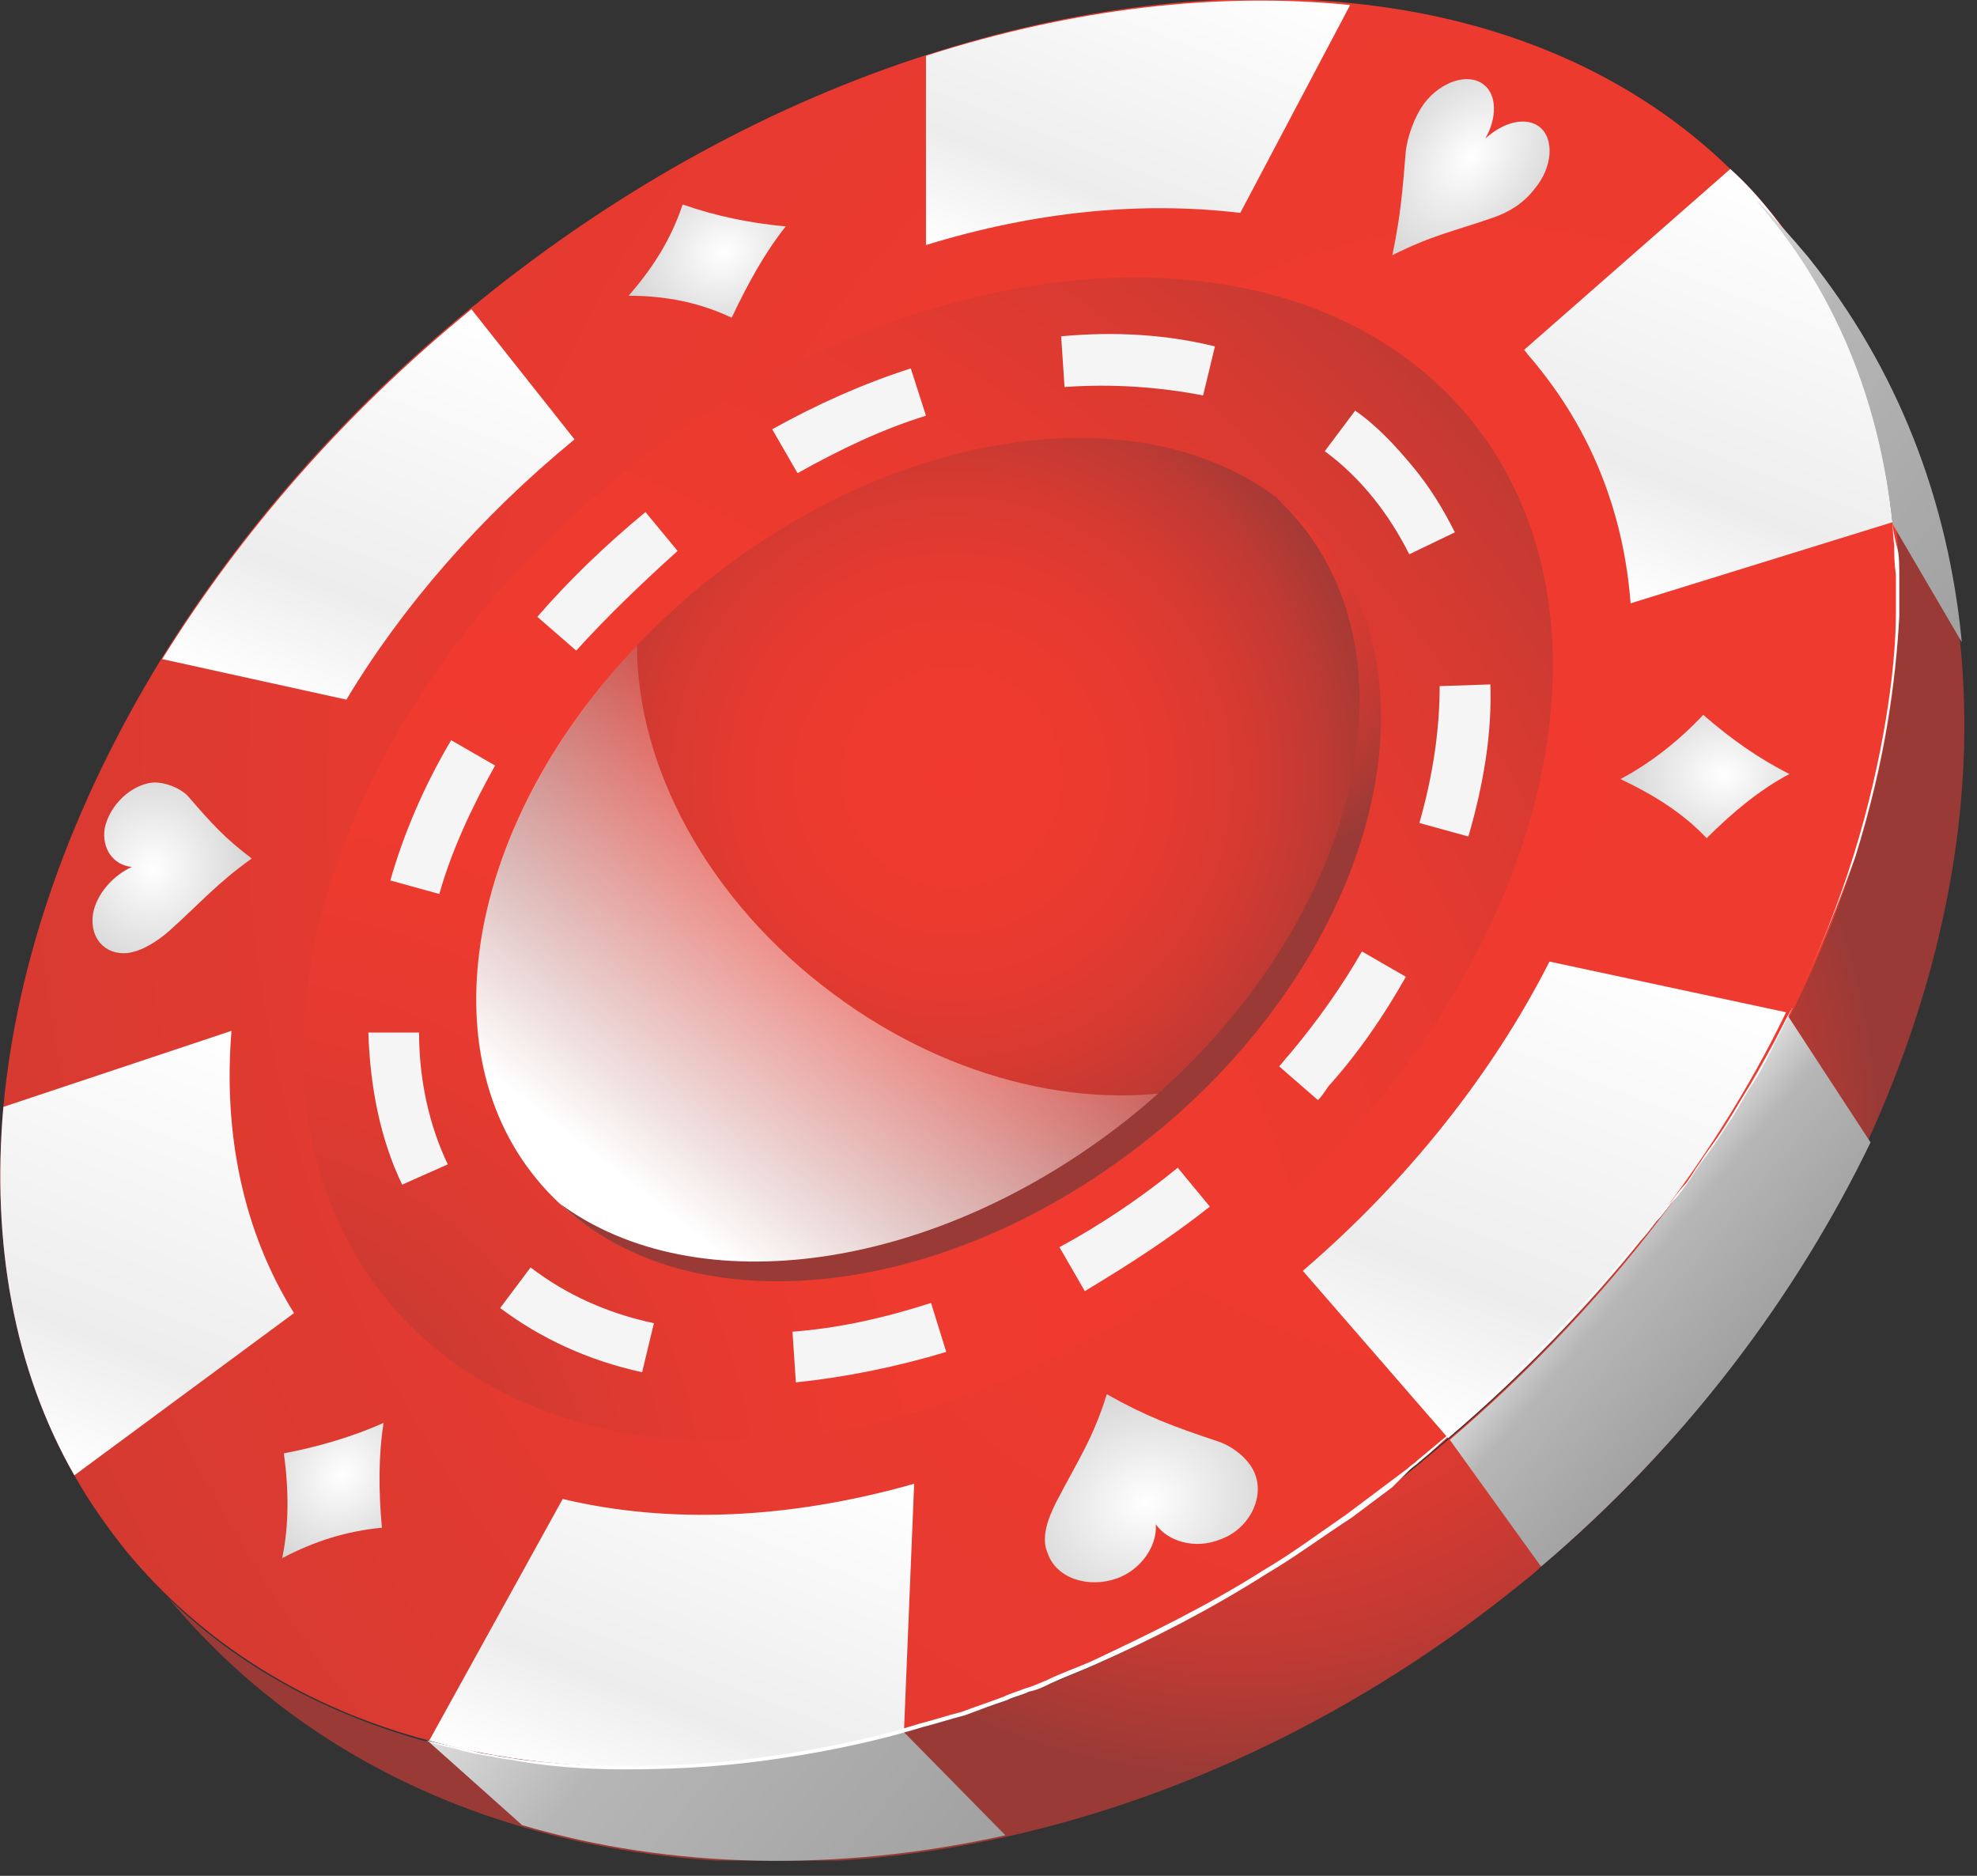 <svg width="117" height="111" viewBox="0 0 117 111" fill="none" xmlns="http://www.w3.org/2000/svg">
<rect x="0" y="0" width="117" height="111" fill="#333333" stroke="none"/>
<g clip-path="url(#clip0_36_15975)">
<path d="M91.2 92.7C90.8 93.1 90.4 93.4 89.9 93.8C80.5 101.4 69.9 106.4 59.5 108.7C49.6 110.9 39.7 110.7 30.9 108.1C22.7 105.7 15.5 101.2 10 94.6C14.2 98.7 19.5 101.5 25.4 103.1C33.8 105.4 43.5 105.1 53.5 102.5C63.8 99.8 74.3 94.5 83.9 86.7C84.5 86.2 85.1 85.7 85.7 85.2C94.5 77.7 101.2 69 105.7 60.1C110.6 50.3 112.8 40.2 111.9 31C111.2 24.3 108.9 18.1 104.7 12.9C104.4 12.5 104.1 12.2 103.8 11.8C104.9 12.9 105.9 14 106.9 15.2C112.2 21.8 115.2 29.6 116 38C117 47.6 115 57.8 110.5 67.6C106.3 76.7 99.8 85.4 91.2 92.7Z" fill="url(#paint0_radial_36_15975)"/>
<path d="M85.7 85.1C85.1 85.6 84.5 86.1 83.9 86.6C74.3 94.4 63.8 99.7 53.5 102.4C43.5 105 33.8 105.3 25.4 103C18.2 101.1 12 97.3 7.4 91.7C6.3 90.3 5.3 88.9 4.4 87.3C0.8 81 -0.5 73.5 0.2 65.5C1 56.8 4.2 47.7 9.6 38.9C14.2 31.5 20.3 24.4 27.9 18.2C28 18.1 28.2 18 28.4 17.8C36.8 11 45.9 6.1 55 3.2C63.7 0.4 72.3 -0.6 80.1 0.2C88.9 1.1 96.7 4.4 102.5 10.1C103.4 10.9 104.2 11.8 105 12.8C109.2 18 111.5 24.1 112.2 30.9C113.1 40 110.9 50.2 106 60C101.3 69 94.5 77.6 85.7 85.1Z" fill="url(#paint1_radial_36_15975)"/>
<path d="M73.2 73.4C55.5 87.8 32.9 89.3 22.8 76.8C12.7 64.3 18.9 42.6 36.6 28.2C54.4 13.9 77 12.4 87.1 24.9C97.1 37.3 91 59.1 73.2 73.4Z" fill="url(#paint2_radial_36_15975)"/>
<path d="M73.4 12.6C67.6 11.9 61.3 12.5 54.8 14.5V3.3C63.5 0.5 72.1 -0.5 79.9 0.3L73.4 12.6Z" fill="url(#paint3_linear_36_15975)"/>
<path d="M20.5 41.4L9.6 39C14.2 31.6 20.3 24.5 27.9 18.3L34 26C28.4 30.6 23.8 35.9 20.5 41.4Z" fill="url(#paint4_linear_36_15975)"/>
<path d="M17.4 77.7L4.4 87.3C0.8 81 -0.5 73.5 0.2 65.5L13.7 61C13.2 67.1 14.4 72.9 17.4 77.7Z" fill="url(#paint5_linear_36_15975)"/>
<path d="M53.5 102.4C43.5 105 33.8 105.3 25.4 103L33.3 88.7C39.6 90.2 46.7 89.9 54.1 87.8L53.5 102.4Z" fill="url(#paint6_linear_36_15975)"/>
<path d="M85.7 85.1L77.1 75.2C83.4 69.8 88.4 63.4 91.7 56.9L105.7 59.9C101.3 69 94.5 77.6 85.7 85.1Z" fill="url(#paint7_linear_36_15975)"/>
<path d="M112 30.9L96.5 35.7C96.1 30.5 94.3 25.8 91.1 21.8C90.8 21.4 90.5 21.1 90.2 20.7L102.4 10C103.3 10.8 104.1 11.7 104.9 12.7C109 18 111.3 24.2 112 30.9Z" fill="url(#paint8_linear_36_15975)"/>
<path d="M29.6 77.4L31.4 75C33.5 76.6 35.9 77.7 38.7 78.3L38 81.2C34.8 80.5 32 79.2 29.6 77.4ZM23.8 70.1C22.5 67.4 21.9 64.3 21.8 61.1H24.8C24.8 63.9 25.4 66.6 26.5 68.9L23.8 70.1ZM47.1 81.8L46.9 78.8C49.6 78.6 52.3 78 55.1 77.1L56 80C53 80.9 50 81.5 47.1 81.8ZM23.1 52.1C23.9 49.3 25.1 46.5 26.7 43.8L29.3 45.3C27.9 47.8 26.7 50.4 26 52.9L23.1 52.1ZM64.2 76.4L62.7 73.8C65.1 72.5 67.5 70.9 69.7 69.1L71.6 71.4C69.2 73.3 66.7 74.9 64.2 76.4ZM34.1 38.5L31.8 36.5C33.7 34.3 35.9 32.2 38.2 30.3L40.1 32.6C38 34.5 36 36.4 34.1 38.5ZM78 65.1L75.7 63.1C75.9 62.9 76.1 62.6 76.3 62.4C77.9 60.5 79.4 58.4 80.6 56.3L83.2 57.8C81.9 60.1 80.4 62.3 78.6 64.3C78.4 64.6 78.2 64.9 78 65.1ZM47.2 28L45.7 25.4C48.4 23.9 51.1 22.7 53.9 21.8L54.8 24.6C52.2 25.4 49.7 26.6 47.2 28ZM84 48.7C84.8 45.9 85.2 43.2 85.2 40.6L88.2 40.5C88.3 43.4 87.8 46.4 86.9 49.5L84 48.7ZM63 22.9L62.8 19.9C66 19.6 69.1 19.8 71.9 20.5L71.2 23.4C68.6 22.9 65.9 22.7 63 22.9ZM83.4 32.8C82.8 31.6 82.1 30.5 81.3 29.5C80.5 28.5 79.5 27.5 78.4 26.7L80.2 24.3C81.5 25.2 82.6 26.4 83.6 27.6C84.6 28.8 85.4 30.1 86.1 31.5L83.4 32.8Z" fill="#F5F5F5"/>
<path d="M68.2 67.2C55.3 77.6 39 78.7 31.7 69.7C24.4 60.7 28.9 44.9 41.7 34.5C54.6 24.1 70.9 23 78.2 32C85.5 41 81 56.8 68.2 67.2Z" fill="url(#paint9_radial_36_15975)"/>
<path d="M71.5 64.2C70.5 65.2 69.4 66.2 68.2 67.2C55.3 77.6 39 78.7 31.7 69.7C25.2 61.7 28 48.3 37.7 38.2C37.7 45.4 41.9 53.3 49.3 58.8C56.4 64.1 64.8 65.9 71.5 64.2Z" fill="url(#paint10_linear_36_15975)"/>
<path d="M68.2 67.2C56.1 77 40.9 78.6 33.1 71.2C41.2 77.2 55.4 75.3 66.9 66.1C79.8 55.7 84.3 39.9 76.9 30.9C76.5 30.4 76 29.9 75.5 29.4C76.5 30.2 77.4 31 78.3 32C85.5 41 81 56.8 68.2 67.2Z" fill="url(#paint11_radial_36_15975)"/>
<path d="M116.1 38L112 31C111.3 24.3 109 18.1 104.8 12.9C104.5 12.5 104.2 12.2 103.9 11.8C105 12.9 106 14 107 15.2C112.3 21.8 115.3 29.6 116.1 38Z" fill="url(#paint12_linear_36_15975)"/>
<path d="M91.2 92.7L85.8 85.2C94.6 77.7 101.3 69 105.8 60.1L110.7 67.6C106.3 76.7 99.8 85.4 91.2 92.7Z" fill="url(#paint13_linear_36_15975)"/>
<path d="M59.5 108.6C49.6 110.8 39.7 110.6 30.9 108L25.3 103C33.7 105.3 43.4 105 53.4 102.4L59.5 108.6Z" fill="url(#paint14_linear_36_15975)"/>
<path fill-rule="evenodd" clip-rule="evenodd" d="M91.1 7.5C92 8.2 91.9 9.9 90.8 11.2C90.1 12.1 89.2 12.6 88.3 12.9C86 13.7 84.8 13.9 82.4 15.1C82.9 12.7 83 11.3 83.2 8.9C83.3 8.1 83.7 6.9 84.3 6.1C85.3 4.8 86.9 4.3 87.8 5C88.6 5.6 88.6 7 87.9 8.2C89 7.2 90.3 6.9 91.1 7.5Z" fill="url(#paint15_radial_36_15975)"/>
<path fill-rule="evenodd" clip-rule="evenodd" d="M66.1 93.4C64.4 94 62.5 93.4 62 91.9C61.6 91 62 89.9 62.5 88.9C63.8 86.4 64.7 85.1 65.5 82.5C67.8 83.8 69.4 84.4 72.1 85.3C73 85.6 74 86.4 74.3 87.3C74.8 88.7 73.9 90.5 72.2 91.1C70.7 91.7 69.1 91.2 68.4 90.2C68.5 91.5 67.5 92.9 66.1 93.4Z" fill="url(#paint16_radial_36_15975)"/>
<path fill-rule="evenodd" clip-rule="evenodd" d="M5.5 54.1C5.3 55.5 6.2 56.5 7.5 56.4C8.4 56.3 9.3 55.7 10 55.1C11.9 53.4 12.8 52.3 14.9 50.8C13.3 49.6 12.5 48.7 11.2 47.2C10.8 46.7 9.9 46.3 9.1 46.3C7.8 46.4 6.5 47.6 6.2 49C6 50.2 6.7 51.2 7.8 51.3C6.7 51.8 5.7 52.9 5.5 54.1Z" fill="url(#paint17_radial_36_15975)"/>
<path fill-rule="evenodd" clip-rule="evenodd" d="M100.8 42.3C102.4 43.7 104.1 44.9 105.9 45.8C104.2 46.7 102.6 48 101 49.6C99.6 48.1 97.8 47 95.9 46.1C97.6 45.2 99.3 43.9 100.8 42.3Z" fill="url(#paint18_radial_36_15975)"/>
<path fill-rule="evenodd" clip-rule="evenodd" d="M40.4 12.1C42.4 12.8 44.4 13.2 46.5 13.4C45.3 14.9 44.3 16.7 43.3 18.8C41.4 17.9 39.4 17.5 37.2 17.5C38.6 15.9 39.7 14.2 40.4 12.1Z" fill="url(#paint19_radial_36_15975)"/>
<path fill-rule="evenodd" clip-rule="evenodd" d="M16.8 86C18.9 85.6 20.9 85 22.7 84.2C22.4 86.1 22.4 88.2 22.6 90.4C20.5 90.6 18.6 91.2 16.7 92.2C17.1 90.3 17.1 88.2 16.8 86Z" fill="url(#paint20_radial_36_15975)"/>
<path d="M112 30.9C112 30.9 112 31.4 112.1 32.3C112.1 32.8 112.1 33.3 112.2 34C112.2 34.3 112.2 34.7 112.2 35.1C112.2 35.5 112.2 35.9 112.2 36.3C112.2 38 112 40.2 111.6 42.6C111.2 45 110.6 47.7 109.7 50.6C108.8 53.5 107.6 56.5 106.1 59.6C105.9 60 105.7 60.4 105.5 60.8C105.3 61.2 105.1 61.6 104.9 62C104.5 62.8 104.1 63.6 103.6 64.3C103.1 65.1 102.7 65.9 102.2 66.6C101.7 67.4 101.2 68.1 100.6 68.9C100.3 69.3 100.1 69.7 99.8 70.1C99.5 70.5 99.2 70.9 98.9 71.2C98.6 71.6 98.3 72 98 72.3C97.7 72.7 97.4 73.1 97.1 73.4C96.5 74.1 95.9 74.9 95.2 75.6L94.7 76.2L94.2 76.7C93.9 77.1 93.5 77.4 93.2 77.8C91.9 79.3 90.5 80.6 89 82C88.3 82.7 87.5 83.3 86.8 84L85.7 85L84.6 86L84 86.5C83.8 86.7 83.6 86.8 83.4 87L82.4 88L81.2 88.9C80.8 89.2 80.4 89.5 80 89.8C78.3 90.9 76.7 92.1 75 93.1C71.7 95.2 68.2 97 64.8 98.5C63.9 98.9 63.1 99.2 62.2 99.6C61.8 99.8 61.4 100 60.9 100.1C60.5 100.3 60 100.4 59.6 100.6C58.7 100.9 57.9 101.2 57.1 101.5C56.3 101.7 55.4 102 54.6 102.2C51.3 103.2 48.1 103.8 45.1 104.2C42.1 104.6 39.4 104.7 36.9 104.7C34.5 104.7 32.3 104.5 30.6 104.2C30.2 104.1 29.8 104.1 29.4 104C29 103.9 28.7 103.9 28.3 103.8C27.6 103.7 27.1 103.5 26.6 103.4C25.7 103.2 25.2 103 25.2 103C25.2 103 25.7 103.1 26.6 103.3C27.1 103.4 27.6 103.5 28.3 103.7C28.6 103.8 29 103.8 29.4 103.9C29.8 104 30.2 104 30.6 104.1C32.3 104.3 34.4 104.5 36.9 104.5C39.3 104.5 42.1 104.4 45 104C48 103.6 51.2 103 54.4 102C55.2 101.8 56.1 101.5 56.9 101.3C57.7 101 58.6 100.7 59.4 100.4C59.8 100.2 60.2 100.1 60.7 99.9C61.1 99.8 61.5 99.6 62 99.4C62.8 99 63.7 98.7 64.6 98.3C68 96.7 71.5 95 74.8 92.9C76.5 91.9 78.1 90.7 79.7 89.6C80.1 89.3 80.5 89 80.9 88.7L82.1 87.8L83.3 86.9C83.5 86.7 83.7 86.6 83.9 86.4L84.5 85.9L85.7 84.9L86.8 83.9C87.5 83.2 88.3 82.6 89 81.9C90.4 80.5 91.9 79.1 93.2 77.7C93.5 77.3 93.9 77 94.2 76.6L94.7 76.1L95.2 75.5C95.8 74.8 96.4 74 97.1 73.3C97.4 72.9 97.7 72.5 98 72.2C98.3 71.8 98.6 71.4 98.9 71.1C99.2 70.7 99.5 70.3 99.8 70C100.1 69.6 100.3 69.2 100.6 68.8C101.1 68 101.7 67.3 102.2 66.5C102.7 65.7 103.1 64.9 103.6 64.2C104.1 63.4 104.5 62.6 104.9 61.9C105.1 61.5 105.3 61.1 105.5 60.7C105.7 60.3 105.9 59.9 106.1 59.6C107.6 56.5 108.8 53.5 109.8 50.7C110.7 47.8 111.3 45.2 111.7 42.8C112.1 40.4 112.3 38.3 112.4 36.5C112.4 36.1 112.4 35.7 112.4 35.3C112.4 34.9 112.4 34.5 112.4 34.2C112.4 33.5 112.4 32.9 112.3 32.5C112 31.4 112 30.9 112 30.9Z" fill="white"/>
</g>
<defs>
<radialGradient id="paint0_radial_36_15975" cx="0" cy="0" r="1" gradientUnits="userSpaceOnUse" gradientTransform="translate(73.298 67.249) rotate(39.819) scale(49.182)">
<stop stop-color="#F03A2F"/>
<stop offset="0.225" stop-color="#ED3A2F"/>
<stop offset="0.377" stop-color="#E43A30"/>
<stop offset="0.508" stop-color="#D53A31"/>
<stop offset="0.627" stop-color="#C03A33"/>
<stop offset="0.737" stop-color="#A43A35"/>
<stop offset="0.774" stop-color="#993A36"/>
</radialGradient>
<radialGradient id="paint1_radial_36_15975" cx="0" cy="0" r="1" gradientUnits="userSpaceOnUse" gradientTransform="translate(88.253 46.906) rotate(39.819) scale(181.604 181.604)">
<stop stop-color="#F03A2F"/>
<stop offset="0.225" stop-color="#ED3A2F"/>
<stop offset="0.377" stop-color="#E43A30"/>
<stop offset="0.508" stop-color="#D53A31"/>
<stop offset="0.627" stop-color="#C03A33"/>
<stop offset="0.737" stop-color="#A43A35"/>
<stop offset="0.774" stop-color="#993A36"/>
</radialGradient>
<radialGradient id="paint2_radial_36_15975" cx="0" cy="0" r="1" gradientUnits="userSpaceOnUse" gradientTransform="translate(13.382 90.29) rotate(39.819) scale(110.175 110.175)">
<stop stop-color="#993A36"/>
<stop offset="0.005" stop-color="#9B3A36"/>
<stop offset="0.085" stop-color="#BA3A33"/>
<stop offset="0.169" stop-color="#D23A31"/>
<stop offset="0.257" stop-color="#E33A30"/>
<stop offset="0.353" stop-color="#ED3A2F"/>
<stop offset="0.472" stop-color="#F03A2F"/>
<stop offset="0.628" stop-color="#ED3A2F"/>
<stop offset="0.732" stop-color="#E43A30"/>
<stop offset="0.82" stop-color="#D53A31"/>
<stop offset="0.9" stop-color="#C03A33"/>
<stop offset="0.974" stop-color="#A53A35"/>
<stop offset="1" stop-color="#993A36"/>
</radialGradient>
<linearGradient id="paint3_linear_36_15975" x1="61.392" y1="17.122" x2="69.575" y2="-3.779" gradientUnits="userSpaceOnUse">
<stop stop-color="white"/>
<stop offset="0.29" stop-color="#EDEDED"/>
<stop offset="1" stop-color="white"/>
</linearGradient>
<linearGradient id="paint4_linear_36_15975" x1="17.948" y1="42.24" x2="27.387" y2="18.13" gradientUnits="userSpaceOnUse">
<stop stop-color="white"/>
<stop offset="0.29" stop-color="#EDEDED"/>
<stop offset="1" stop-color="white"/>
</linearGradient>
<linearGradient id="paint5_linear_36_15975" x1="2.869" y1="86.737" x2="13.036" y2="60.768" gradientUnits="userSpaceOnUse">
<stop stop-color="white"/>
<stop offset="0.29" stop-color="#EDEDED"/>
<stop offset="1" stop-color="white"/>
</linearGradient>
<linearGradient id="paint6_linear_36_15975" x1="37.45" y1="107.765" x2="46.398" y2="84.909" gradientUnits="userSpaceOnUse">
<stop stop-color="white"/>
<stop offset="0.29" stop-color="#EDEDED"/>
<stop offset="1" stop-color="white"/>
</linearGradient>
<linearGradient id="paint7_linear_36_15975" x1="84.755" y1="84.732" x2="95.931" y2="56.184" gradientUnits="userSpaceOnUse">
<stop stop-color="white"/>
<stop offset="0.29" stop-color="#EDEDED"/>
<stop offset="1" stop-color="white"/>
</linearGradient>
<linearGradient id="paint8_linear_36_15975" x1="97.078" y1="36.023" x2="106.551" y2="11.825" gradientUnits="userSpaceOnUse">
<stop stop-color="white"/>
<stop offset="0.29" stop-color="#EDEDED"/>
<stop offset="1" stop-color="white"/>
</linearGradient>
<radialGradient id="paint9_radial_36_15975" cx="0" cy="0" r="1" gradientUnits="userSpaceOnUse" gradientTransform="translate(56.356 46) rotate(39.819) scale(34.766)">
<stop stop-color="#F03A2F"/>
<stop offset="0.225" stop-color="#ED3A2F"/>
<stop offset="0.377" stop-color="#E43A30"/>
<stop offset="0.508" stop-color="#D53A31"/>
<stop offset="0.627" stop-color="#C03A33"/>
<stop offset="0.737" stop-color="#A43A35"/>
<stop offset="0.774" stop-color="#993A36"/>
</radialGradient>
<linearGradient id="paint10_linear_36_15975" x1="38.784" y1="71.189" x2="57.034" y2="47.939" gradientUnits="userSpaceOnUse">
<stop stop-color="white"/>
<stop offset="1" stop-color="white" stop-opacity="0"/>
</linearGradient>
<radialGradient id="paint11_radial_36_15975" cx="0" cy="0" r="1" gradientUnits="userSpaceOnUse" gradientTransform="translate(66.127 30.54) rotate(39.819) scale(30.203)">
<stop stop-color="#F03A2F"/>
<stop offset="0.225" stop-color="#ED3A2F"/>
<stop offset="0.377" stop-color="#E43A30"/>
<stop offset="0.508" stop-color="#D53A31"/>
<stop offset="0.627" stop-color="#C03A33"/>
<stop offset="0.737" stop-color="#A43A35"/>
<stop offset="0.774" stop-color="#993A36"/>
</radialGradient>
<linearGradient id="paint12_linear_36_15975" x1="99.958" y1="16.52" x2="120.038" y2="33.261" gradientUnits="userSpaceOnUse">
<stop stop-color="#DCDCDC"/>
<stop offset="0.29" stop-color="#B6B6B6"/>
<stop offset="1" stop-color="#A1A1A1"/>
</linearGradient>
<linearGradient id="paint13_linear_36_15975" x1="94.731" y1="73.23" x2="103.098" y2="80.206" gradientUnits="userSpaceOnUse">
<stop stop-color="#DCDCDC"/>
<stop offset="0.29" stop-color="#B6B6B6"/>
<stop offset="1" stop-color="#A1A1A1"/>
</linearGradient>
<linearGradient id="paint14_linear_36_15975" x1="31.181" y1="96.037" x2="54.066" y2="115.118" gradientUnits="userSpaceOnUse">
<stop stop-color="#DCDCDC"/>
<stop offset="0.29" stop-color="#B6B6B6"/>
<stop offset="1" stop-color="#A1A1A1"/>
</linearGradient>
<radialGradient id="paint15_radial_36_15975" cx="0" cy="0" r="1" gradientUnits="userSpaceOnUse" gradientTransform="translate(87.032 9.302) rotate(38.57) scale(6.465 9.496)">
<stop stop-color="white"/>
<stop offset="1" stop-color="#CACACA"/>
</radialGradient>
<radialGradient id="paint16_radial_36_15975" cx="0" cy="0" r="1" gradientUnits="userSpaceOnUse" gradientTransform="translate(67.816 88.884) rotate(159.337) scale(10.341 8.748)">
<stop stop-color="white"/>
<stop offset="1" stop-color="#CACACA"/>
</radialGradient>
<radialGradient id="paint17_radial_36_15975" cx="0" cy="0" r="1" gradientUnits="userSpaceOnUse" gradientTransform="translate(9.038 51.407) rotate(99.117) scale(7.977 7.441)">
<stop stop-color="white"/>
<stop offset="1" stop-color="#CACACA"/>
</radialGradient>
<radialGradient id="paint18_radial_36_15975" cx="0" cy="0" r="1" gradientUnits="userSpaceOnUse" gradientTransform="translate(101.973 45.823) rotate(88.397) scale(6.463 7.594)">
<stop stop-color="white"/>
<stop offset="1" stop-color="#CACACA"/>
</radialGradient>
<radialGradient id="paint19_radial_36_15975" cx="0" cy="0" r="1" gradientUnits="userSpaceOnUse" gradientTransform="translate(42.86 14.914) rotate(66.47) scale(6.464 7.594)">
<stop stop-color="white"/>
<stop offset="1" stop-color="#CACACA"/>
</radialGradient>
<radialGradient id="paint20_radial_36_15975" cx="0" cy="0" r="1" gradientUnits="userSpaceOnUse" gradientTransform="translate(20.259 87.256) rotate(36.781) scale(6.462 7.592)">
<stop stop-color="white"/>
<stop offset="1" stop-color="#CACACA"/>
</radialGradient>
<clipPath id="clip0_36_15975">
<rect width="116.3" height="110.1" fill="white"/>
</clipPath>
</defs>
</svg>
